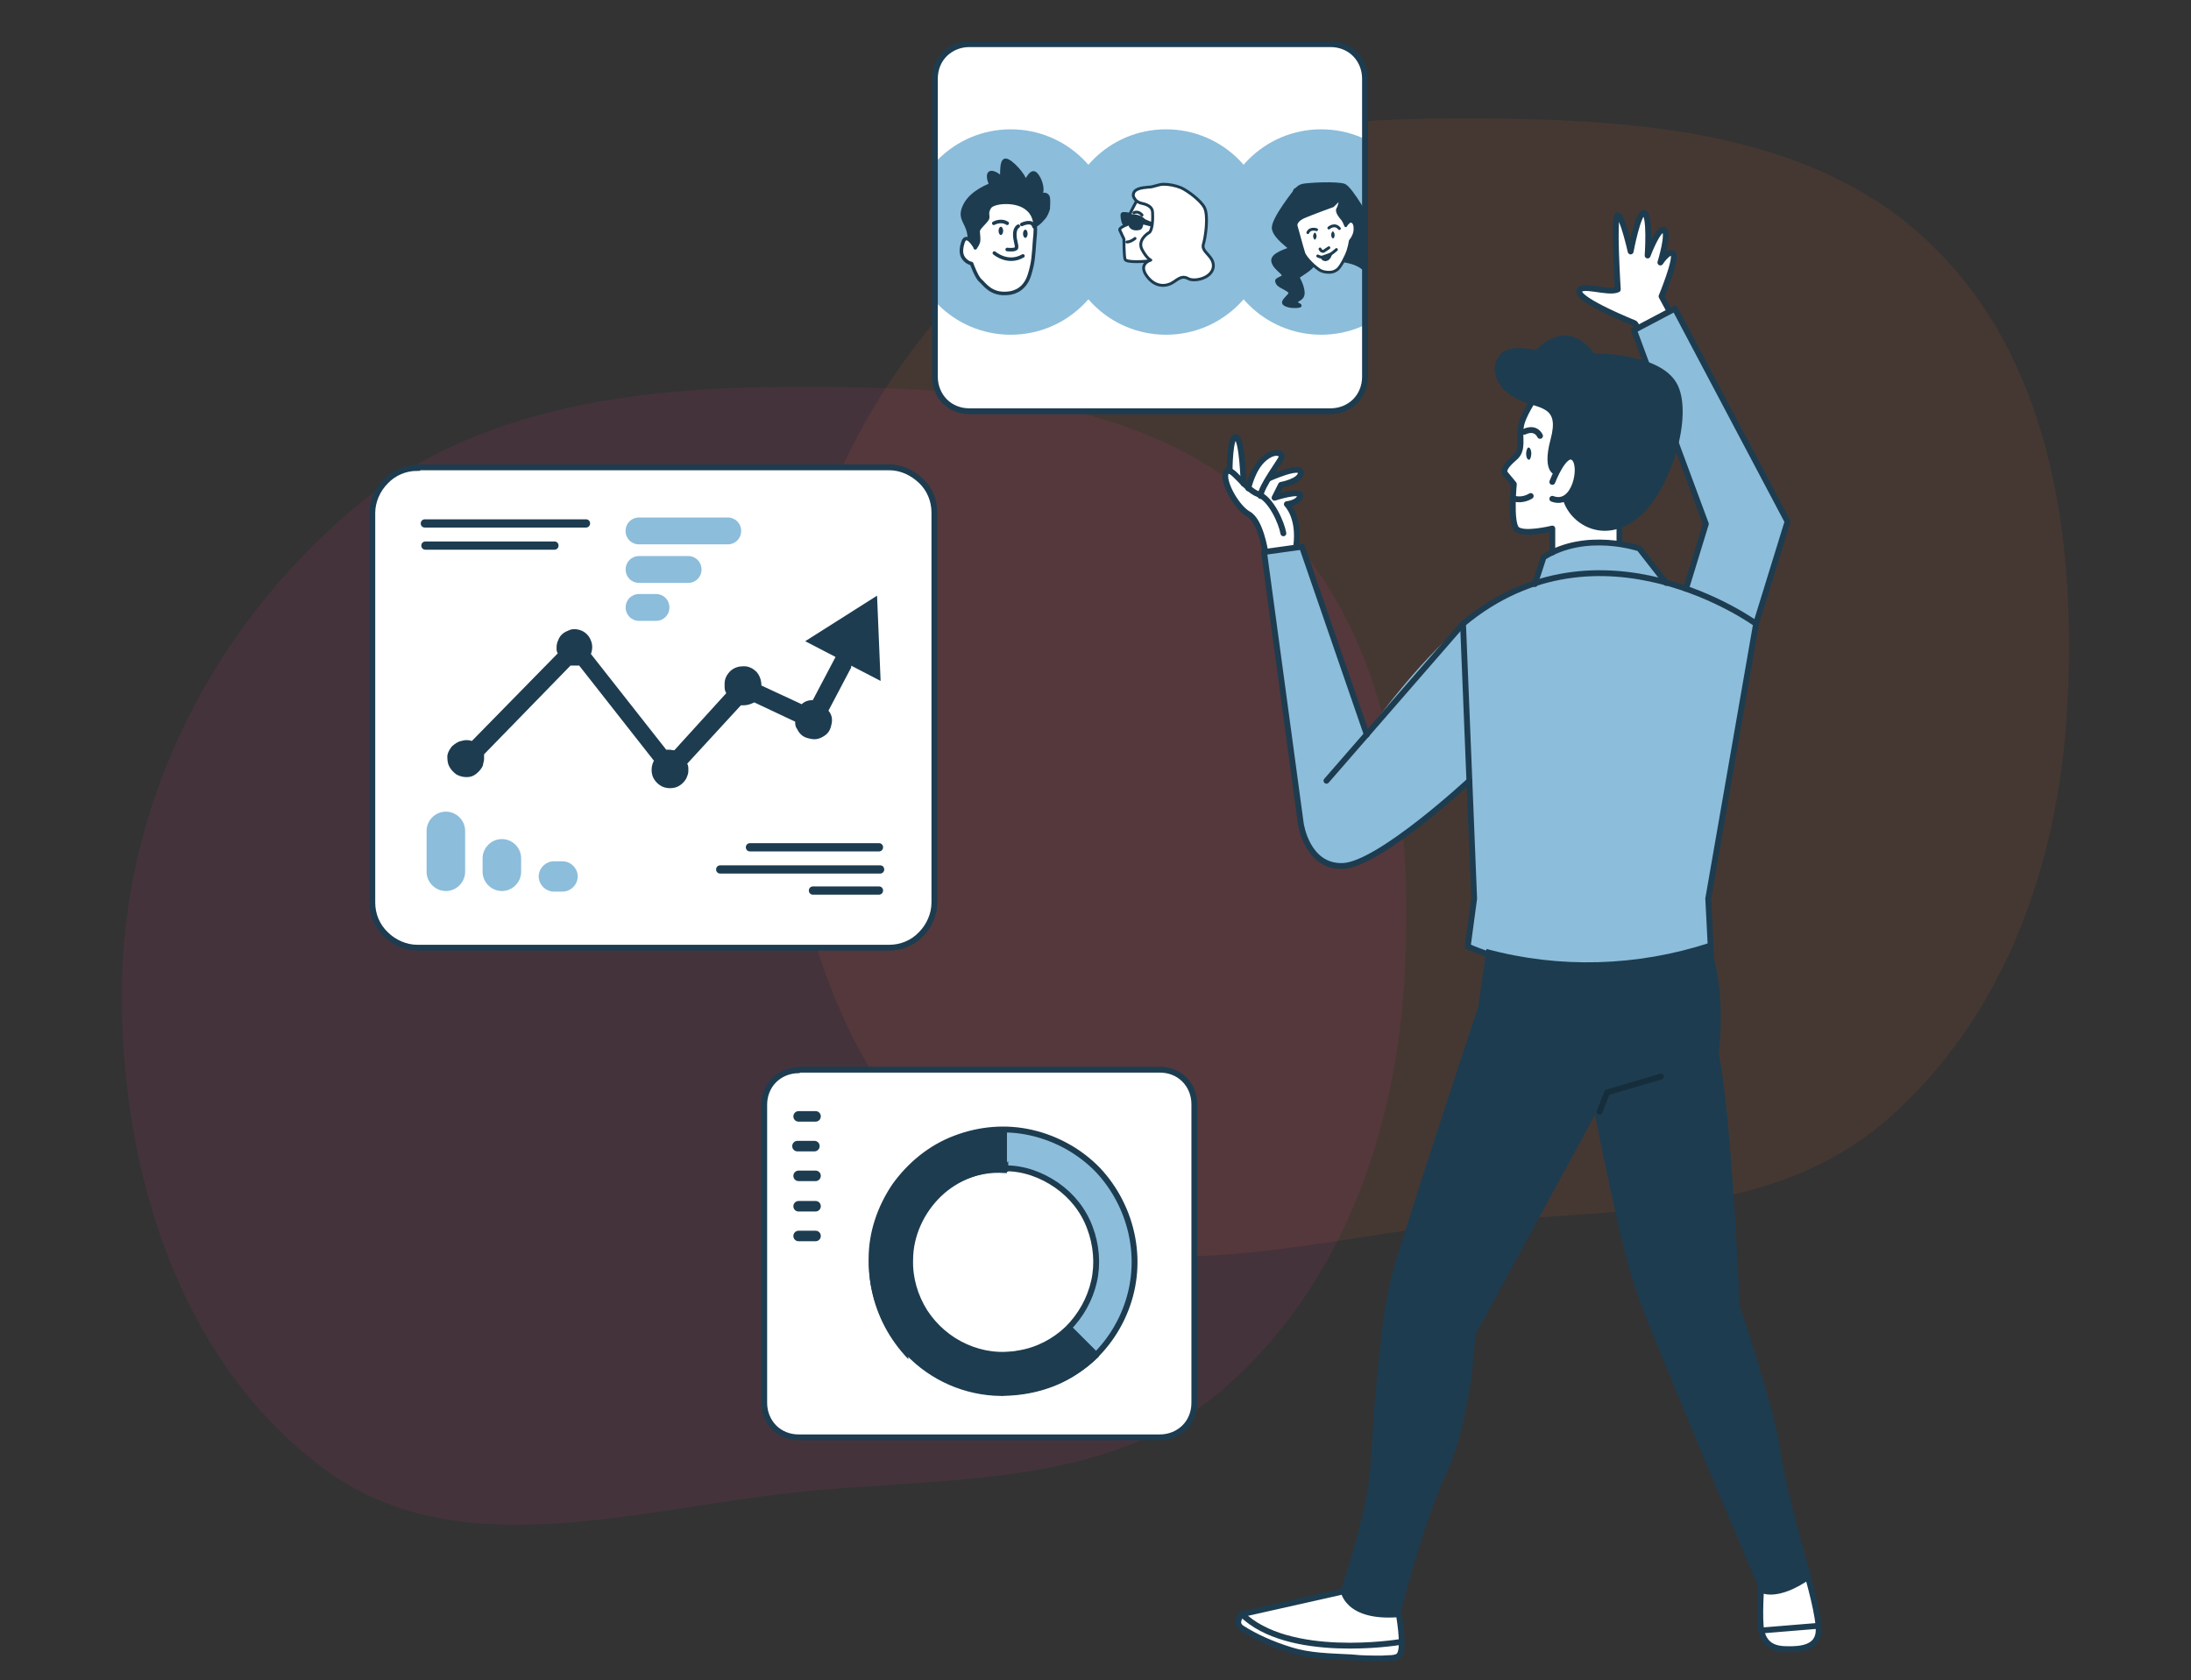 <?xml version="1.0" encoding="UTF-8"?>
<svg xmlns="http://www.w3.org/2000/svg" xmlns:xlink="http://www.w3.org/1999/xlink" viewBox="0 0 266 204">
  <rect x="0" y="0" width="266" height="204" fill="#333333" stroke="none"/>
  <defs>
    <style>
      .cls-1, .cls-2, .cls-3, .cls-4, .cls-5, .cls-6 {
        fill: none;
      }

      .cls-2, .cls-7, .cls-3, .cls-8, .cls-6, .cls-9 {
        stroke-width: .71px;
      }

      .cls-2, .cls-7, .cls-10, .cls-11, .cls-12, .cls-13, .cls-4, .cls-5, .cls-8, .cls-6, .cls-9 {
        stroke: #1d3c50;
      }

      .cls-2, .cls-3, .cls-10, .cls-11, .cls-12, .cls-13, .cls-4, .cls-5, .cls-8, .cls-6 {
        stroke-linejoin: round;
      }

      .cls-14 {
        fill: rgba(236, 103, 44, .1);
      }

      .cls-14, .cls-15 {
        fill-rule: evenodd;
      }

      .cls-7, .cls-16, .cls-17 {
        fill: #8cbddb;
      }

      .cls-3 {
        stroke: #162d3c;
      }

      .cls-3, .cls-10, .cls-11, .cls-12, .cls-13, .cls-4, .cls-5, .cls-6 {
        stroke-linecap: round;
      }

      .cls-18, .cls-16 {
        isolation: isolate;
      }

      .cls-19 {
        clip-path: url(#clippath-1);
      }

      .cls-10, .cls-11, .cls-20, .cls-8, .cls-9 {
        fill: #fff;
      }

      .cls-10, .cls-12, .cls-5 {
        stroke-width: .43px;
      }

      .cls-16 {
        mix-blend-mode: multiply;
      }

      .cls-11, .cls-13, .cls-4 {
        stroke-width: .35px;
      }

      .cls-12, .cls-13, .cls-21 {
        fill: #1d3c50;
      }

      .cls-15 {
        fill: rgba(234, 51, 143, .1);
      }

      .cls-22 {
        clip-path: url(#clippath);
      }
    </style>
    <clipPath id="clippath">
      <path class="cls-1" d="M117.68,5.36c-1.13,0-2.2.43-2.98,1.2-.78.78-1.2,1.84-1.2,2.98v36.21c0,1.13.43,2.2,1.2,2.98s1.84,1.2,2.98,1.2h43.86c1.13,0,2.2-.43,2.98-1.2.78-.78,1.2-1.84,1.2-2.98V9.54c0-1.13-.43-2.2-1.2-2.98-.78-.78-1.84-1.2-2.98-1.2h-43.86Z"/>
    </clipPath>
    <clipPath id="clippath-1">
      <path class="cls-1" d="M117.68,5.36c-1.13,0-2.2.43-2.98,1.2-.78.78-1.2,1.84-1.2,2.98v36.21c0,1.13.43,2.2,1.2,2.98s1.84,1.2,2.98,1.2h43.86c1.13,0,2.2-.43,2.98-1.2.78-.78,1.2-1.84,1.2-2.98V9.54c0-1.13-.43-2.2-1.2-2.98-.78-.78-1.84-1.2-2.98-1.2h-43.86Z"/>
    </clipPath>
  </defs>
  <g class="cls-18">
    <g id="Layer_1" data-name="Layer 1">
      <g>
        <path class="cls-14" d="M179.33,14.37c20.05.14,41.52,1.63,55.69,15.87,14.24,14.24,17.08,35.78,15.94,55.84-1.06,18.85-7.65,37.48-21.89,49.88-13.39,11.69-32.03,10.84-49.74,12.4-20.55,1.84-42.94,9.71-59.52-2.62-17.93-13.32-25.08-37.34-24.52-59.66.57-21.82,11.05-42.37,27.63-56.54,15.38-13.18,36.14-15.31,56.33-15.16h.07Z"/>
        <path class="cls-15" d="M98.88,46.96c20.05.14,41.52,1.63,55.69,15.87,14.24,14.24,17.08,35.78,15.94,55.84-1.06,18.85-7.65,37.48-21.89,49.88-13.39,11.69-32.03,10.84-49.74,12.4-20.55,1.84-42.94,9.71-59.52-2.62-17.93-13.25-25.08-37.27-24.52-59.66.57-21.82,11.05-42.37,27.63-56.54,15.38-13.18,36.14-15.31,56.33-15.16h.07Z"/>
        <g>
          <path class="cls-9" d="M50.66,56.81c-1.42,0-2.83.57-3.83,1.63-.99.99-1.63,2.41-1.63,3.83v47.33c0,1.42.57,2.83,1.63,3.83.99.99,2.41,1.63,3.83,1.63h57.32c1.42,0,2.83-.57,3.83-1.63.99-.99,1.63-2.41,1.63-3.83v-47.4c0-1.42-.57-2.83-1.63-3.83s-2.41-1.63-3.83-1.63h-57.32v.07Z"/>
          <path class="cls-17" d="M88.35,62.83h-10.77c-.92,0-1.63.71-1.63,1.63s.71,1.63,1.63,1.63h10.77c.92,0,1.63-.71,1.63-1.63s-.71-1.63-1.63-1.63Z"/>
          <path class="cls-17" d="M83.54,67.51h-5.95c-.92,0-1.63.71-1.63,1.63s.71,1.63,1.63,1.63h5.95c.92,0,1.63-.71,1.63-1.63s-.71-1.63-1.63-1.63Z"/>
          <path class="cls-17" d="M79.64,72.12h-2.05c-.92,0-1.63.71-1.63,1.63s.71,1.63,1.63,1.63h2.05c.92,0,1.63-.71,1.63-1.63s-.71-1.63-1.63-1.63Z"/>
          <path class="cls-17" d="M56.47,105.84v-4.96c0-1.28-1.06-2.34-2.34-2.34s-2.34,1.06-2.34,2.34v4.96c0,1.28,1.06,2.34,2.34,2.34s2.34-1.06,2.34-2.34Z"/>
          <path class="cls-17" d="M63.27,105.84v-1.63c0-1.28-1.06-2.34-2.34-2.34s-2.34,1.06-2.34,2.34v1.63c0,1.28,1.06,2.34,2.34,2.34s2.34-1.06,2.34-2.34Z"/>
          <path class="cls-17" d="M68.3,104.57h-1.06c-.99,0-1.84.85-1.84,1.84s.85,1.84,1.84,1.84h1.06c.99,0,1.84-.85,1.84-1.84s-.85-1.84-1.84-1.84Z"/>
          <path class="cls-21" d="M106.71,102.37h-15.66c-.28,0-.5.21-.5.5s.21.5.5.5h15.66c.28,0,.5-.21.5-.5s-.21-.5-.5-.5Z"/>
          <path class="cls-21" d="M106.85,105.06h-19.41c-.28,0-.5.21-.5.5s.21.5.5.5h19.41c.28,0,.5-.21.5-.5s-.21-.5-.5-.5Z"/>
          <path class="cls-21" d="M106.71,107.62h-8.01c-.28,0-.5.21-.5.5s.21.5.5.5h8.01c.28,0,.5-.21.5-.5s-.21-.5-.5-.5Z"/>
          <path class="cls-21" d="M71.14,63.05h-19.56c-.28,0-.5.21-.5.5s.21.5.5.5h19.56c.28,0,.5-.21.5-.5s-.21-.5-.5-.5Z"/>
          <path class="cls-21" d="M67.31,65.74h-15.66c-.28,0-.5.21-.5.5s.21.5.5.5h15.66c.28,0,.5-.21.5-.5s-.21-.5-.5-.5Z"/>
          <path class="cls-21" d="M103.23,80.76l3.68,1.91-.43-10.35-8.72,5.53,3.68,1.91-2.76,5.24c-.5,0-.99.14-1.35.5l-4.89-2.27h0c0-.64-.21-1.2-.57-1.63-.43-.43-.92-.71-1.56-.71s-1.13.14-1.63.57c-.43.43-.71.92-.71,1.56v.21c0,.35,0,.64.21.92l-6.31,6.94c-.21,0-.43-.07-.64-.07h-.35l-9.14-11.62c.21-.57.21-1.13,0-1.63-.21-.57-.64-.99-1.13-1.2-.5-.21-1.13-.28-1.63,0-.57.21-.99.57-1.2,1.13-.14.28-.21.57-.21.92s0,.43.14.71l-10.42,10.63c-.43-.14-.85-.14-1.28,0-.43.07-.78.35-1.13.64-.28.35-.5.71-.57,1.13,0,.43,0,.85.21,1.28s.5.71.85.99c.35.21.78.35,1.28.35s.85-.14,1.2-.43c.35-.28.64-.64.78-.99,0-.21.14-.5.14-.78v-.57l10.49-10.77h1.06l9.07,11.55c-.28.5-.35,1.13-.21,1.7.14.57.57,1.06,1.06,1.35s1.13.35,1.7.21,1.06-.57,1.35-1.06c.14-.28.28-.64.28-.92v-.21c0-.21,0-.5-.14-.71l6.52-7.09h.35c.43,0,.85-.14,1.28-.35l4.96,2.34c0,.28,0,.57.21.85.14.28.28.5.5.71.21.21.5.35.78.43s.57.14.85.14.57-.07.85-.21c.28-.14.5-.28.71-.5s.35-.5.43-.78.14-.57.14-.85c0-.43-.14-.78-.43-1.13l2.76-5.24v-.35l-.14.07Z"/>
        </g>
        <g>
          <path class="cls-8" d="M96.96,129.94c-1.13,0-2.2.43-2.98,1.2-.78.78-1.2,1.84-1.2,2.98v36.21c0,1.13.43,2.2,1.2,2.98.78.78,1.84,1.2,2.98,1.2h43.86c1.13,0,2.2-.43,2.98-1.2s1.2-1.84,1.2-2.98v-36.28c0-1.13-.43-2.2-1.2-2.98s-1.84-1.2-2.98-1.2h-43.86v.07Z"/>
          <path class="cls-21" d="M99.01,134.9h-2.05c-.35,0-.64.28-.64.64s.28.64.64.64h2.05c.35,0,.64-.28.64-.64s-.28-.64-.64-.64Z"/>
          <path class="cls-21" d="M99.01,142.12h-2.05c-.35,0-.64.28-.64.64s.28.64.64.64h2.05c.35,0,.64-.28.64-.64s-.28-.64-.64-.64Z"/>
          <path class="cls-21" d="M99.01,145.81h-2.05c-.35,0-.64.28-.64.64s.28.64.64.64h2.05c.35,0,.64-.28.64-.64s-.28-.64-.64-.64Z"/>
          <path class="cls-21" d="M98.87,138.51h-2.05c-.35,0-.64.28-.64.64s.28.64.64.64h2.05c.35,0,.64-.28.64-.64s-.28-.64-.64-.64Z"/>
          <path class="cls-21" d="M99.01,149.42h-2.05c-.35,0-.64.28-.64.64s.28.64.64.64h2.05c.35,0,.64-.28.64-.64s-.28-.64-.64-.64Z"/>
          <path class="cls-7" d="M121.47,169.12c3.19,0,6.31-.78,8.93-2.48,2.69-1.7,4.75-4.18,6.02-7.09s1.63-6.09,1.06-9.21-2.05-6.02-4.18-8.29c-2.2-2.27-5.03-3.83-8.08-4.53-3.12-.71-6.31-.43-9.28.71-2.98,1.13-5.46,3.19-7.3,5.74-1.77,2.62-2.83,5.67-2.83,8.86-.07,4.25,1.56,8.29,4.46,11.41,2.91,3.05,6.94,4.82,11.2,4.89h0ZM122.04,141.84c2.27,0,4.39.78,6.24,2.05,1.84,1.28,3.26,3.05,4.04,5.17.78,2.05.99,4.39.5,6.52-.5,2.2-1.63,4.18-3.19,5.74-1.63,1.56-3.68,2.62-5.88,2.98-2.2.43-4.46.14-6.52-.78s-3.76-2.41-4.96-4.25c-1.2-1.91-1.84-4.11-1.77-6.31,0-2.98,1.35-5.88,3.47-7.94s5.1-3.19,8.08-3.12h0v-.07Z"/>
          <path class="cls-21" d="M110.35,164.58c1.49,1.49,3.26,2.69,5.24,3.54,1.98.85,4.11,1.28,6.24,1.28s4.25-.43,6.24-1.2c1.98-.78,3.76-1.98,5.31-3.47,0,0,.07-.14.07-.21s0-.14-.07-.21l-3.33-3.33h-.07c0-.07-.07-.07-.14-.07s-.14,0-.21.07c-1.06,1.06-2.27,1.84-3.68,2.41-1.35.57-2.83.78-4.32.78h-.78c-2.41-.14-4.68-1.06-6.52-2.62-.14-.14-.35-.28-.5-.43-1.84-1.84-2.98-4.32-3.26-6.94-.21-2.62.5-5.24,1.98-7.37h0c.07-.07.14-.21.21-.28,1.06-1.35,2.48-2.48,4.11-3.19s3.33-1.06,5.1-.92h.28v-4.89c.07-.07,0-.14,0-.21,0,0-.14-.07-.21-.07-3.26,0-6.45.85-9.14,2.62-2.69,1.77-4.82,4.32-6.09,7.3s-1.63,6.31-.99,9.42c.64,3.19,2.2,6.09,4.46,8.43v-.43h.07Z"/>
        </g>
        <g>
          <path class="cls-20" d="M213.83,191.23s-1.2,7.94,1.7,8.79c2.91.85,4.89-.28,5.24-1.42.35-1.2-2.2-9.71-2.2-9.71l-4.75,2.41h0v-.07Z"/>
          <path class="cls-20" d="M163.66,192.93l-12.54,2.98s-.92.5-.85,1.35c.07.85,5.81,3.05,7.44,3.33,1.63.28,10.84,1.49,12.19.35s-1.49-10.13-1.49-10.13l-4.75,2.13h0Z"/>
          <path class="cls-20" d="M186.41,47.81s-1.77,2.69-1.77,4.04.14,2.91-.71,3.68-1.49,1.63-1.13,2.05.99,1.2.99,1.2c0,0-.85,4.53.28,5.39,1.13.85,4.39,0,4.39,0v2.91s4.75-1.56,8.01-1.28l.57-6.31s-7.09-13.6-10.63-11.69h0Z"/>
          <path class="cls-20" d="M157.36,66.52s.43-3.4-1.13-5.31c0,0,1.91-.35,1.63-.99-.21-.71-3.12.21-3.12.21l.78-1.56s2.69-.71,2.34-1.56-3.9.78-3.9.78c0,0,1.84-2.2,1.63-2.76-.35-.85-2.76-.43-4.04,3.83l-.57-.43s-.28-5.31-.92-5.6c0,0-.57-.28-.78,3.97,0,0-.78-.14-.43,1.49.43,1.42,1.56,3.05,2.91,3.9,1.35.92,1.84,4.46,1.84,4.46l3.83-.5h-.07v.07Z"/>
          <path class="cls-20" d="M198.88,39.88l-.57-.78s-6.66-2.98-6.45-3.9,3.9.35,4.68-.14c0,0-.71-8.72,0-9s1.42,4.11,1.42,4.11c0,0,.99-4.53,1.7-4.39s.43,4.68.43,4.68c0,0,1.42-2.91,1.98-2.62.57.28-.28,3.83-.28,3.83,0,0,1.06-1.2,1.42-.85-.14,1.84-.64,3.61-1.49,5.24l1.42,2.41-4.25,1.49h0v-.07Z"/>
          <path class="cls-17" d="M158.07,66.38l-4.61.64s3.33,28.41,4.32,31.89c.99,3.47,1.84,6.02,5.24,6.16,3.4.14,15.38-9.92,15.38-9.92l.57,13.96-.78,5.81s14.67,7.72,29.55.99l-.35-6.8,5.39-31.04,4.25-14.74-13.68-25.86-4.96,2.55,8.72,23.52-2.41,7.87-2.76-1.06-3.05-3.83s-5.1-2.69-11.62,1.06l-1.06,3.26s-7.58.57-20.41,18.35l-7.87-22.82h.14Z"/>
          <path class="cls-6" d="M186.41,48.17s-1.63,2.34-1.77,3.68c-.21,1.28.35,2.76-.71,3.68-1.06.92-1.56,1.56-1.13,2.05.43.5.99,1.2.99,1.2,0,0-.43,4.39.28,5.39.71.92,4.39,0,4.39,0v2.91"/>
          <path class="cls-6" d="M188.46,58.51s1.49-3.9,2.62-2.91c1.13.92.14,6.02-2.62,4.96"/>
          <path class="cls-21" d="M188.89,57.66s-1.77-.14-.64-4.32-1.35-3.61-3.9-4.82c-2.62-1.2-3.26-3.4-2.69-4.68.57-1.28,1.49-1.98,4.82-1.35,0,0,3.61-4.18,7.09.43,0,0,7.87-.14,9.99,3.61,2.13,3.76-.71,13.25-4.82,16.44s-8.15.64-9-2.34c0,0,2.83-1.49,1.35-5.03,0,0-1.28-.5-2.2,1.98h0v.07Z"/>
          <path class="cls-6" d="M213.19,75.73s-18.99-13.82-35.57,0l1.35,33.37-.78,5.81s14.03,6.59,29.55.99l-.35-6.8,5.81-33.37h0Z"/>
          <path class="cls-6" d="M202.28,70.77l-3.26-4.18s-6.45-2.2-11.62,1.06l-1.06,3.26"/>
          <path class="cls-6" d="M177.62,75.73l-16.58,19.06"/>
          <path class="cls-6" d="M178.4,94.79s-10.98,10.2-15.38,10.35c-4.39.14-5.1-5.17-5.1-5.17l-4.46-32.95,4.61-.64,7.87,22.82"/>
          <path class="cls-6" d="M153.6,66.94s-.57-3.76-2.05-4.53c-1.49-.85-3.26-4.11-2.69-5.1.57-.92,2.27,2.13,3.9,2.69,1.56.57,2.83,3.47,3.05,4.75"/>
          <path class="cls-6" d="M149.28,57.17s0-4.32.78-4.11c.78.21.92,5.67.92,5.67"/>
          <path class="cls-6" d="M151.55,59.29s.5-2.41,1.91-3.61,2.34-.57,2.13-.14c-.14.43-2.55,3.61-2.55,4.68"/>
          <path class="cls-6" d="M154.03,58.09s3.9-1.77,3.9-.71-2.41,1.49-2.41,1.49l-.78,1.56s3.26-1.06,3.12-.21c-.21.85-1.63.99-1.63.99,0,0,1.63,1.56,1.13,5.17"/>
          <path class="cls-21" d="M180.46,115.27l-.99,6.94s-9.14,27.49-10.56,32.88c-1.42,5.39-2.2,17.57-2.55,23.1-.35,5.6-3.61,14.95-3.61,14.95,0,0,.43,3.76,7.16,3.19,0,0,2.76-11.2,5.81-17.71,2.98-6.59,3.4-16.58,3.4-16.58l14.53-26.71s2.98,15.59,4.96,21.33c2.05,5.95,16.16,39.04,15.16,36.7,0,0,1.98,1.2,6.16-1.77,0,0-2.98-9.99-3.76-15.38-.78-5.39-4.96-17.71-4.96-17.71,0,0-.99-23.31-2.55-30.54,0,0,1.06-7.94-1.2-13.46-8.72,2.83-18.14,3.12-27,.71h0v.07Z"/>
          <path class="cls-3" d="M201.64,130.71l-6.52,1.91-.92,2.34"/>
          <path class="cls-6" d="M169.76,195.62s.85,4.39.14,5.31c-.35.5-1.49.35-2.05.43-1.28,0-2.55,0-3.76-.14-2.55-.14-5.1-.14-7.51-.92-2.05-.64-4.04-1.49-5.81-2.62-.99-.64,0-1.7,0-1.7l11.97-2.69"/>
          <path class="cls-6" d="M169.83,199.38s-13.46,2.2-19.13-3.47"/>
          <path class="cls-6" d="M219.43,191.23s1.56,5.31,1.35,7.01-1.91,2.05-3.9,1.98c-1.98,0-2.76-.92-3.05-2.27-.28-1.35,0-5.6,0-5.6"/>
          <path class="cls-6" d="M220.77,197.39l-6.94.57"/>
          <path class="cls-6" d="M202.64,37.68c-.57-1.06-.92-1.7-.92-1.7,0,0,1.91-4.61,1.42-5.17s-1.56,1.06-1.56,1.06c0,0,1.13-3.68.43-3.97-.71-.28-1.98,3.12-1.98,3.12,0,0,.35-4.96-.43-5.17-.71-.21-1.63,4.68-1.63,4.68,0,0-.99-4.39-1.56-4.39s0,9,0,9c-1.2.57-4.68-.85-4.68.28s6.73,3.83,6.73,3.83c.14.14.21.28.28.5"/>
          <path class="cls-6" d="M213.19,75.73l3.83-12.4-13.68-25.86-4.96,2.62,8.72,23.52-2.41,7.87"/>
          <path class="cls-6" d="M196.61,66.02v-3.61"/>
          <path class="cls-6" d="M183.93,60.57c.64.14,1.35,0,1.91-.35"/>
          <path class="cls-6" d="M185.06,52.42s1.28-.71,1.91.5"/>
          <path class="cls-21" d="M185.91,55.04c0,.43-.14.78-.28.78-.21,0-.35-.35-.35-.71s.14-.78.28-.78c.21,0,.35.35.35.71Z"/>
        </g>
        <g>
          <path class="cls-20" d="M117.68,5.36c-1.13,0-2.2.43-2.98,1.2s-1.2,1.84-1.2,2.98v36.21c0,1.13.43,2.2,1.2,2.98.78.78,1.84,1.2,2.98,1.2h43.86c1.13,0,2.2-.43,2.98-1.2.78-.78,1.2-1.84,1.2-2.98V9.54c0-1.13-.43-2.2-1.2-2.98-.78-.78-1.84-1.2-2.98-1.2h-43.86Z"/>
          <g class="cls-22">
            <g>
              <circle class="cls-17" cx="122.71" cy="28.17" r="12.47"/>
              <circle class="cls-16" cx="160.4" cy="28.17" r="12.47"/>
            </g>
          </g>
          <circle class="cls-16" cx="141.56" cy="28.17" r="12.47"/>
          <path class="cls-1" d="M117.68,5.36c-1.13,0-2.2.43-2.98,1.2s-1.2,1.84-1.2,2.98v36.21c0,1.13.43,2.2,1.2,2.98.78.78,1.84,1.2,2.98,1.2h43.86c1.13,0,2.2-.43,2.98-1.2.78-.78,1.2-1.84,1.2-2.98V9.54c0-1.13-.43-2.2-1.2-2.98-.78-.78-1.84-1.2-2.98-1.2h-43.86Z"/>
          <path class="cls-2" d="M117.68,5.36c-1.13,0-2.2.43-2.98,1.2s-1.2,1.84-1.2,2.98v36.21c0,1.13.43,2.2,1.2,2.98.78.78,1.84,1.2,2.98,1.2h43.86c1.13,0,2.2-.43,2.98-1.2.78-.78,1.2-1.84,1.2-2.98V9.54c0-1.13-.43-2.2-1.2-2.98-.78-.78-1.84-1.2-2.98-1.2h-43.86Z"/>
          <g>
            <path class="cls-11" d="M138.01,24.13s1.63.21,2.48.35,1.98,2.69,1.98,2.69l-.35,2.41s-1.84,1.98-2.41,2.05c-.57.14-2.98.28-3.12-.14s-.14-2.48-.14-2.48c0,0-.35-.71-.5-1.06s1.06-.71,1.2-.85,0-.78,0-.99.99-1.98.99-1.98h-.14Z"/>
            <path class="cls-4" d="M136.81,29.38c.35,0,.71-.21.99-.43"/>
            <path class="cls-13" d="M137.09,26.05v.99s-.43.43-.64.14c-.21-.35-.28-1.06-.21-1.2.07-.14.78,0,.78,0h0l.07.07Z"/>
            <path class="cls-13" d="M137.23,27.46c.28.43.85.35,1.13.28.28-.07.21-.71.43-.71s.21-.35-.35-.64c-.35-.14-.64-.21-.99-.21-.71-.21-.43.85-.21,1.28h0Z"/>
            <path class="cls-13" d="M138.65,26.61v.43l2.27.57-2.34-.99h.07Z"/>
            <path class="cls-4" d="M137.66,25.83c.57-.28.99.28.99.28"/>
            <path class="cls-11" d="M137.59,23.78c-.07-.92,1.13-.99,1.84-1.06.64,0,1.2-.35,1.84-.35s1.42.14,2.13.43c.78.35,2.41,1.56,2.83,2.41.5.99.14,3.54-.14,4.46-.28.99,1.42,1.42,1.2,2.83-.28,1.35-2.34,1.7-2.98,1.35s-.99-.21-1.77.35-2.2.85-3.33-.71c-1.06-1.49.5-1.91.5-1.91,0,0-.5-.21-1.06-1.28s.57-1.91.85-2.05.5-1.06.43-2.41c0-.85-.85-1.06-1.49-1.2-.21-.07-.43-.21-.57-.35-.14-.21-.28-.35-.28-.57h0v.07Z"/>
          </g>
          <g>
            <path class="cls-12" d="M117.61,30.09s.28-.43,0-1.84-1.28-1.77-.43-3.4c.85-1.63,3.12-2.41,3.12-2.41,0,0-.5-1.06-.14-1.42.43-.28,1.28.43,1.42.64s-.14-2.2.5-2.2,2.34,1.91,2.34,2.55.64-1.49,1.28-.92.99,2.05.64,2.41c-.28.43.71-.28.92.5.07.43,0,.92,0,1.35-.14.43-.28.85-.64,1.2-.64.78-1.06.85-1.06.85,0,0-1.2-1.91-2.48-1.84s-2.55.21-2.55.78,0,.57-.14.78c-.07.28-.28.5-.43.64-.5.57-.57,1.28-.85,1.98-.28.64,0,1.2-.64.99-.21,0-.35-.21-.57-.28-.14-.14-.28-.28-.28-.5h0v.14Z"/>
            <path class="cls-10" d="M118.39,30.01s-1.06-1.91-1.49-.57,0,1.84.28,2.13c.21.21.43.35.78.43,0,0,.57,1.63,1.06,2.05s1.28,1.77,3.33,1.56c.99-.07,2.13-.64,2.62-2.2s.5-2.34.64-4.25c.21-1.84.14-3.19-1.2-4.04s-3.76-.64-4.25,0c-.5.78-.14,1.06-.28,1.42-.21.43-1.06,1.06-1.13,1.49,0,.43.14,1.06,0,1.42-.07.21-.21.43-.35.64h0v-.07Z"/>
            <path class="cls-5" d="M123.63,27.46s-.43.21-.43.99.28,1.28.21,1.63c-.07.35-1.13.21-1.13.21"/>
            <path class="cls-5" d="M120.72,30.72s1.63,1.42,3.47.35"/>
            <path class="cls-21" d="M121.79,28.03c0,.28-.14.5-.28.5s-.28-.21-.28-.5.14-.5.28-.5.28.21.28.5Z"/>
            <path class="cls-21" d="M124.76,28.38c0,.28-.14.5-.28.5s-.28-.21-.28-.5.14-.5.28-.5.28.21.28.5Z"/>
            <path class="cls-5" d="M120.65,27.11s.85-.5,1.63,0"/>
            <path class="cls-5" d="M124.05,27.25s1.28-.64,1.49.28"/>
          </g>
          <g class="cls-19">
            <g>
              <path class="cls-13" d="M157.36,23c.21-.21.43-.43.78-.5.5-.14,4.25-.35,5.1,0,.85.43,3.12,4.32,3.47,5.39s-.21,1.91,1.13,2.55c1.42.64,1.35,1.63.78,2.2-.5.57-.78.71-.43,1.2.35.43.28.85-.35,1.28-.64.35-2.2.43-2.2.43,0,0,2.34-3.47-3.26-3.97-.35-1.13-.43-6.16-1.42-6.16-.92,0-3.76,1.2-3.83,1.28-.14,0-.28-.64-.28-1.49s.14-1.42.35-2.13h0l.14-.07Z"/>
              <path class="cls-13" d="M157.36,23s-3.05,3.76-2.76,4.82c.21,1.06,1.98,2.2,1.98,2.34s-2.34.64-2.05,1.63c.28.99,1.7,1.49,1.13,1.84s-.85.28-.57.78,1.7.78,1.49,1.28c-.28.43-1.13.99-.57,1.28.5.35,1.84.28,1.84.14s-.57-.21-.43-.5.92-.28.78-1.28c-.14-.99-.64-1.56-.57-1.7s1.7-.99,1.91-1.63c.21-.64-.28-2.55-.28-2.55l-.43-1.63-1.35-4.75h-.07l-.07-.07Z"/>
              <path class="cls-11" d="M162.6,24.2l-.78.78s-2.55.92-3.54,1.35c-.92.43-.99.92-.92,1.13.07.21.71,2.62.92,3.26.21.64,1.49,1.84,2.05,2.13.28.14.64.21,1.06.21s.71-.14.99-.35c.43-.35,1.13-1.77,1.28-2.27.14-.43.21-.78.28-1.2,0,0,.64-.71.57-1.56,0-.78-.5-.99-.78-.71-.14.14-.28.28-.35.43-.14-.35-.28-.71-.57-.99-.5-.64-.5-.92-.35-1.13.14-.21.43-1.42.14-1.06h0Z"/>
              <path class="cls-4" d="M160.26,30.23s.14.35.43.28c.21-.14.43-.28.64-.43"/>
              <path class="cls-4" d="M159.98,31.08c.28.14.64.21.92.14.5-.14,1.35-.92,1.35-.92"/>
              <path class="cls-4" d="M160.55,31.29c0,.07.14.21.21.21s.21.07.28,0c.35-.07.5-.64.5-.64l-.99.35h0v.07Z"/>
              <path class="cls-21" d="M161.82,28.95c.14,0,.21-.21.21-.43s-.14-.43-.21-.43-.21.21-.21.43.14.43.21.43Z"/>
              <path class="cls-21" d="M159.84,28.67c0,.21-.14.43-.21.43s-.21-.21-.21-.43.14-.43.21-.43.21.21.21.43Z"/>
              <path class="cls-4" d="M161.33,27.68s.71-.64,1.28.07"/>
              <path class="cls-4" d="M159.84,27.89s-.78-.28-1.06.35"/>
            </g>
          </g>
        </g>
      </g>
    </g>
  </g>
</svg>